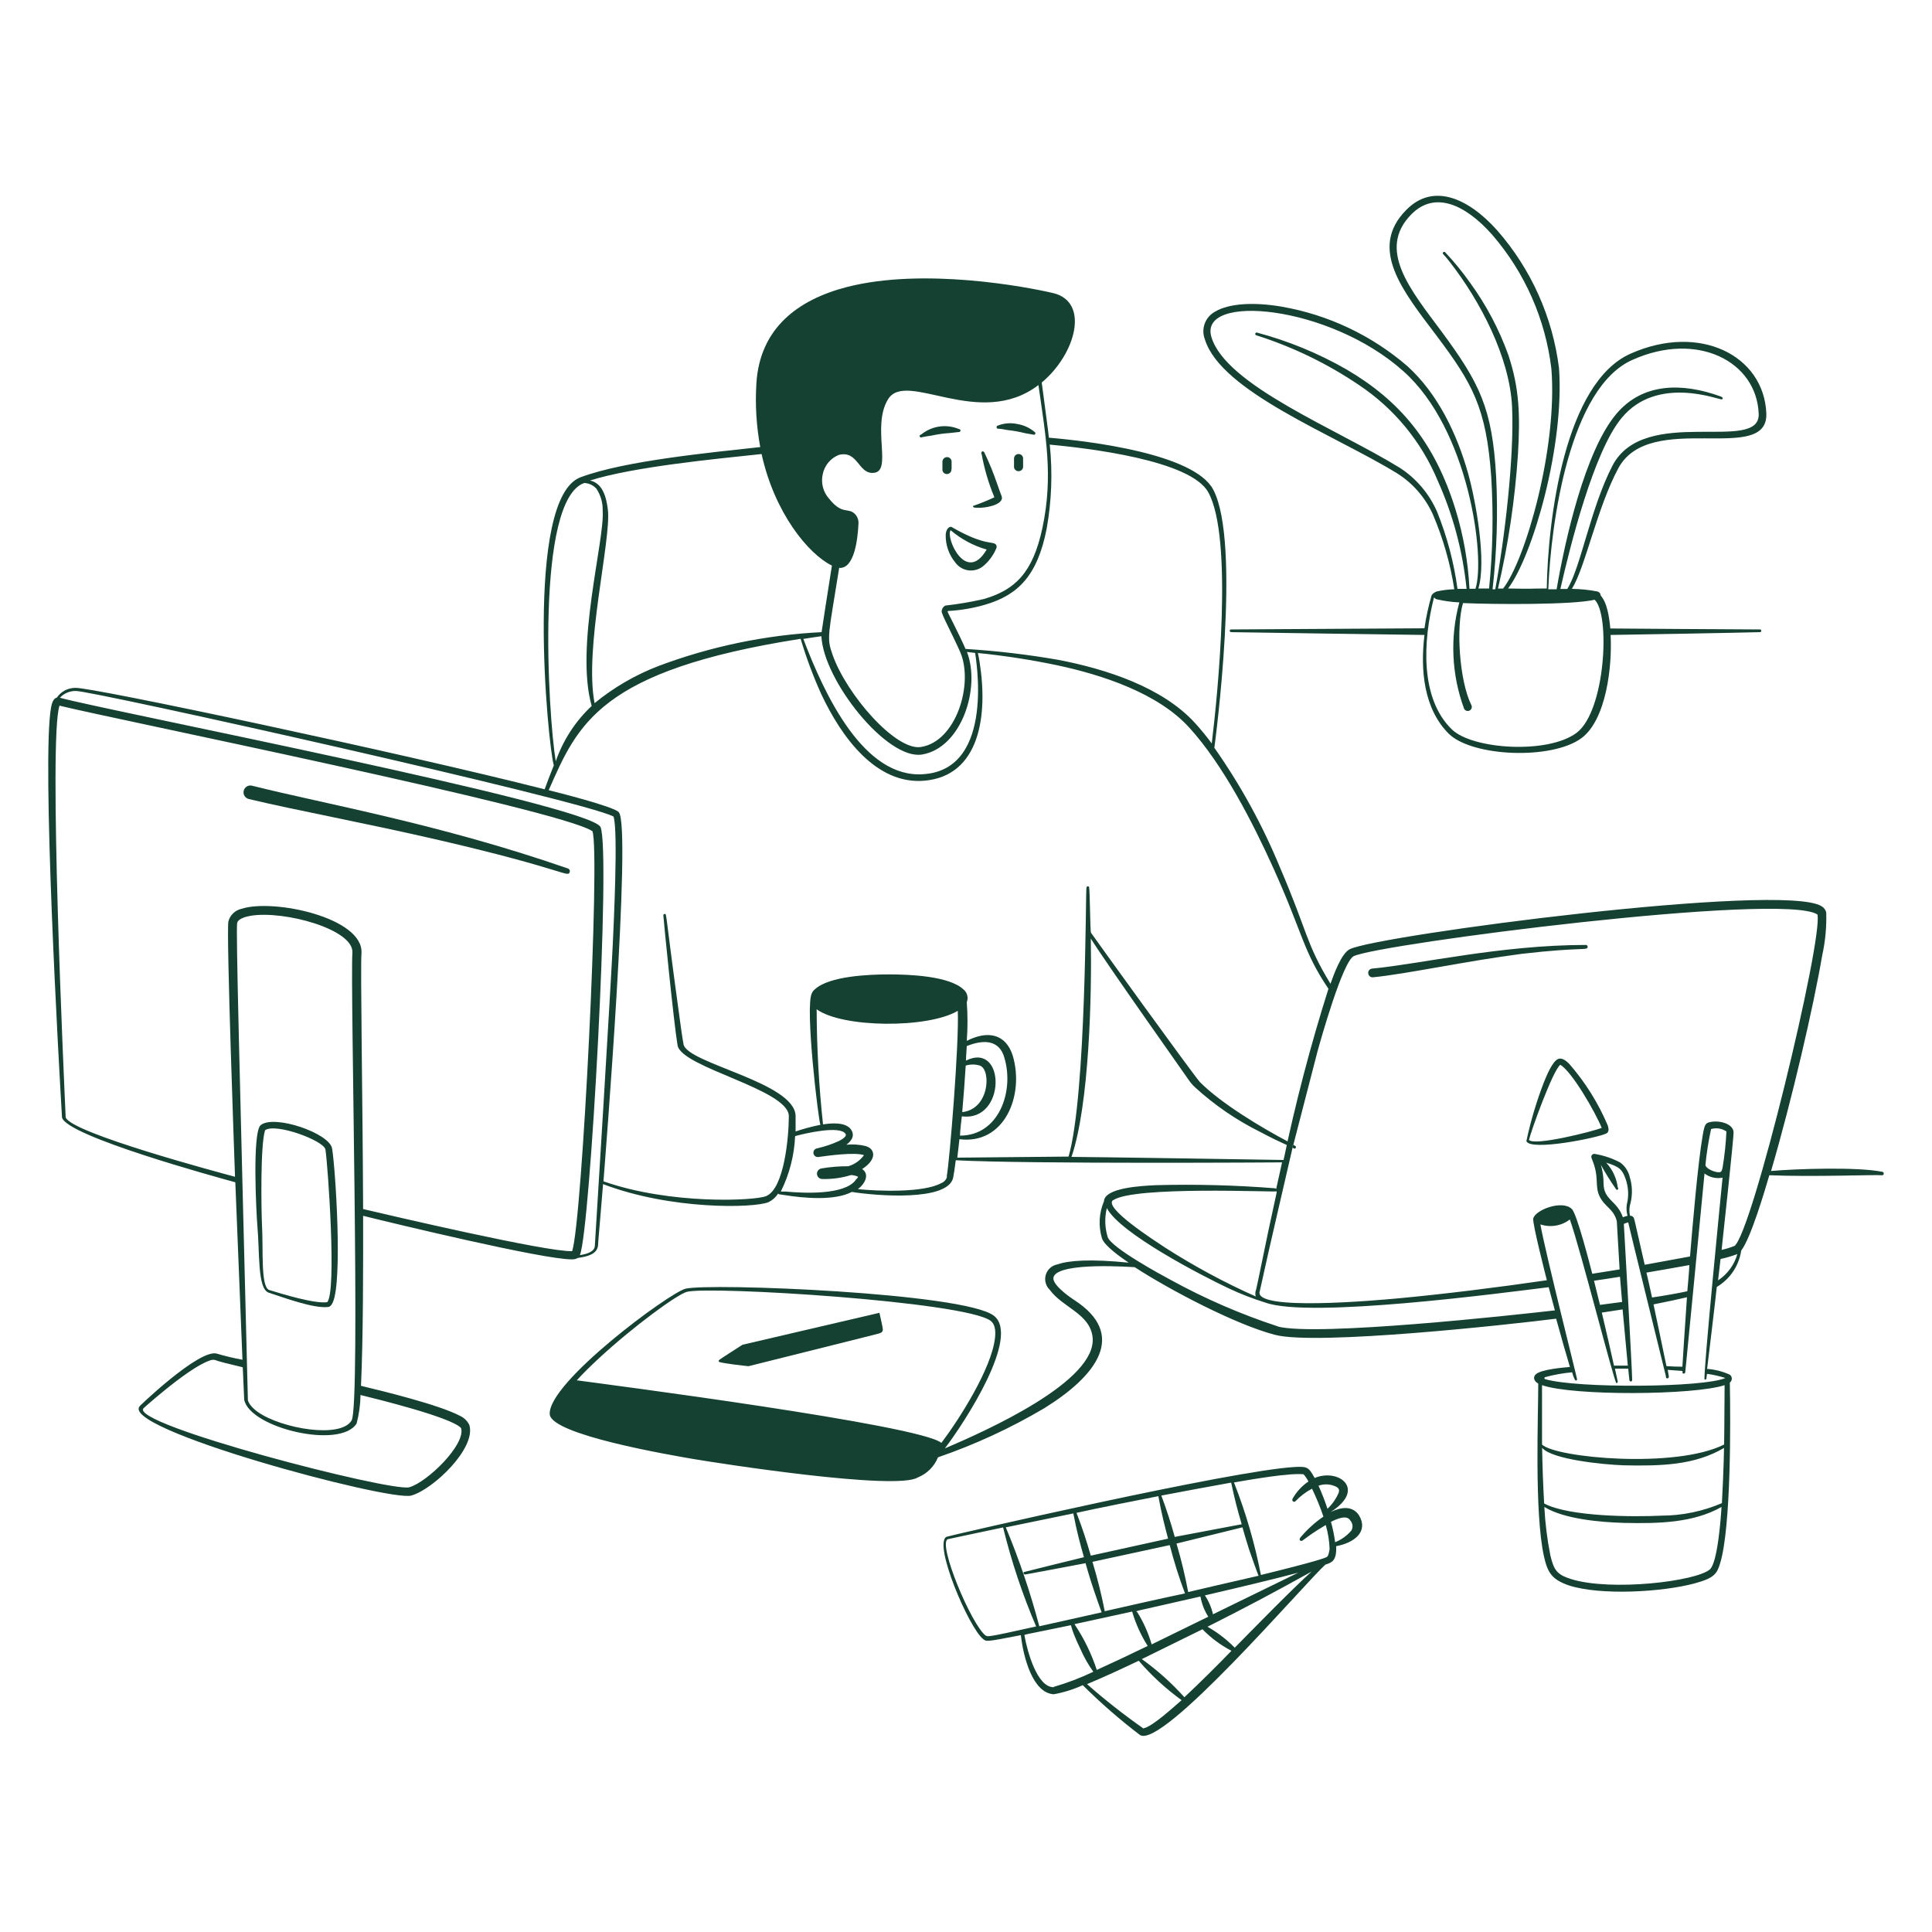 <svg width="150" height="150" viewBox="0 0 150 150" fill="none" xmlns="http://www.w3.org/2000/svg">
<path d="M108.472 36.75C109.69 37.517 110.655 38.626 111.247 39.937C112.042 41.798 112.601 43.751 112.912 45.75C112.453 45.762 111.996 45.82 111.547 45.922C111.495 45.922 111.195 46.08 111.142 46.245C110.902 47.076 110.719 47.923 110.595 48.78L95.595 48.87C95.422 48.87 95.445 49.072 95.595 49.08C95.595 49.08 109.29 49.29 110.595 49.297C110.265 52.027 110.542 55.027 112.477 56.962C114.3 58.762 120.495 59.017 122.797 57.3C124.71 55.867 125.182 51.727 125.047 49.297C125.497 49.297 135.637 49.117 136.642 49.08C136.67 49.08 136.697 49.069 136.717 49.049C136.736 49.029 136.747 49.003 136.747 48.975C136.747 48.947 136.736 48.92 136.717 48.901C136.697 48.881 136.67 48.87 136.642 48.87C134.932 48.87 125.025 48.795 125.025 48.795C124.822 46.545 124.275 46.32 124.275 46.215C124.269 46.145 124.241 46.08 124.195 46.027C124.149 45.975 124.088 45.938 124.02 45.922C123.368 45.795 122.705 45.727 122.04 45.72C123.09 44.032 123.99 39.442 125.64 36.367C128.085 31.785 137.287 36.15 137.137 32.1C136.957 27.6 131.962 25.072 126.6 27.457C121.507 29.707 120.18 40.207 120.09 45.69C118.552 45.69 119.295 45.735 117.09 45.69C119.017 43.125 121.47 34.575 121.042 28.597C120.553 24.631 118.883 20.902 116.25 17.895C113.94 15.307 111.232 14.212 109.192 16.29C106.192 19.29 108.952 22.642 111.517 26.04C114.337 29.79 115.395 31.657 115.777 36.997C115.957 39.895 115.901 42.802 115.612 45.69H114.78C115.425 43.582 114.592 38.94 113.985 36.757C113.115 33.675 111.63 30.57 109.275 28.432C106.493 26.03 103.11 24.431 99.487 23.805C97.275 23.43 95.385 23.572 94.358 24.187C93.98 24.384 93.688 24.713 93.538 25.112C93.389 25.511 93.392 25.951 93.547 26.347C94.793 30.42 103.597 33.75 108.472 36.75ZM126.75 27.937C131.767 25.687 136.387 28.05 136.545 32.13C136.665 35.257 127.642 31.38 125.182 36.172C123.472 39.487 122.715 44.122 121.68 45.727H121.147C121.897 42.42 123.735 35.062 125.895 32.46C128.655 29.092 133.462 31.057 133.672 31.005C133.755 31.005 133.837 30.87 133.59 30.78C130.59 29.692 127.537 29.715 125.497 32.13C123.045 35.025 121.5 42 120.855 45.75H120.21C120.412 40.5 121.882 30.075 126.75 27.937ZM116.16 36.99C115.86 31.695 114.885 29.752 111.922 25.74C109.492 22.477 106.89 19.365 109.575 16.642C111.405 14.782 113.79 15.892 115.86 18.232C118.395 21.167 119.993 24.792 120.45 28.642C120.937 34.717 118.462 43.44 116.7 45.697H116.302C117.105 42.263 117.624 38.769 117.855 35.25C118.027 32.25 117.975 30.165 117.105 27.555C116.39 25.568 115.398 23.692 114.158 21.982C113.565 21.139 112.914 20.34 112.207 19.59C112.19 19.568 112.164 19.554 112.136 19.551C112.107 19.549 112.079 19.557 112.057 19.575C112.036 19.593 112.022 19.619 112.019 19.647C112.016 19.675 112.025 19.703 112.042 19.725C112.23 19.921 112.406 20.129 112.567 20.347C114.907 23.347 117.217 27.727 117.397 31.597C117.577 35.467 116.805 41.925 116.092 45.75H115.882C116.214 42.842 116.307 39.913 116.16 36.99ZM123.802 46.56C125.04 47.692 124.65 55.215 122.407 56.895C120.165 58.575 114.322 58.177 112.732 56.64C110.227 54.232 110.482 49.725 111.337 46.38C111.391 46.45 111.464 46.502 111.547 46.53C112.124 46.663 112.711 46.743 113.302 46.77C112.568 49.492 112.697 52.374 113.67 55.02C113.706 55.096 113.77 55.154 113.849 55.182C113.928 55.21 114.014 55.206 114.09 55.17C114.166 55.134 114.224 55.07 114.252 54.991C114.28 54.912 114.276 54.825 114.24 54.75C113.295 52.86 113.04 48.66 113.587 46.822C115.927 46.927 122.19 46.972 123.802 46.56ZM108.952 28.815C114.037 33.315 115.342 43.282 114.555 45.712H114.09C113.984 43.628 113.621 41.565 113.01 39.57C111.39 34.32 108.675 31.095 104.512 28.665C102.338 27.421 100.011 26.466 97.59 25.822C97.562 25.816 97.533 25.82 97.508 25.835C97.484 25.849 97.466 25.873 97.459 25.901C97.452 25.929 97.456 25.959 97.471 25.983C97.486 26.008 97.51 26.026 97.537 26.032C100.364 26.929 103.046 28.227 105.502 29.887C108.226 31.701 110.353 34.279 111.615 37.297C112.813 39.966 113.572 42.81 113.865 45.72H113.16C112.883 43.661 112.348 41.646 111.57 39.72C110.962 38.335 109.964 37.157 108.697 36.33C103.74 33.277 95.198 29.932 94.058 26.182C93 22.74 103.192 23.655 108.952 28.815ZM44.1 67.432C34.11 63.96 25.155 62.407 19.582 61.005C19.514 60.986 19.441 60.98 19.37 60.989C19.299 60.999 19.231 61.022 19.169 61.058C19.107 61.095 19.053 61.143 19.01 61.201C18.968 61.258 18.937 61.324 18.921 61.394C18.904 61.464 18.901 61.536 18.913 61.606C18.925 61.677 18.951 61.745 18.99 61.805C19.029 61.865 19.079 61.917 19.139 61.958C19.198 61.998 19.265 62.026 19.335 62.04C22.92 62.902 28.335 63.892 34.193 65.25C43.867 67.5 44.078 68.167 44.235 67.702C44.252 67.649 44.247 67.591 44.222 67.54C44.197 67.49 44.153 67.451 44.1 67.432ZM123.262 73.5C123.262 73.482 123.259 73.465 123.252 73.448C123.245 73.432 123.235 73.417 123.223 73.404C123.21 73.392 123.196 73.382 123.179 73.375C123.163 73.368 123.145 73.365 123.127 73.365C116.55 73.365 110.152 74.865 106.53 75.202C106.486 75.206 106.443 75.219 106.404 75.239C106.365 75.26 106.33 75.288 106.302 75.323C106.274 75.357 106.253 75.397 106.241 75.439C106.229 75.481 106.225 75.526 106.23 75.57C106.234 75.614 106.246 75.657 106.267 75.697C106.287 75.737 106.316 75.772 106.35 75.8C106.384 75.829 106.423 75.85 106.466 75.864C106.508 75.877 106.553 75.882 106.597 75.877C109.252 75.615 113.85 74.61 118.155 74.055C122.932 73.5 123.27 73.837 123.262 73.5ZM100.605 89.107C100.611 89.095 100.615 89.082 100.617 89.068C100.618 89.054 100.616 89.04 100.612 89.027C100.608 89.013 100.601 89.001 100.592 88.991C100.583 88.98 100.572 88.971 100.56 88.965L100.372 88.867L100.327 89.092C100.455 89.153 100.552 89.25 100.605 89.107Z" fill="#154132"/>
<path d="M146.16 90.982C144.233 90.585 139.47 90.742 137.505 90.915C139.125 85.38 140.798 78.165 141.473 74.19C141.717 73.09 141.823 71.964 141.788 70.837C141.763 70.736 141.718 70.641 141.654 70.559C141.591 70.476 141.511 70.408 141.42 70.357C138.42 68.475 106.988 72.607 104.798 73.695C104.145 74.017 103.56 75.645 103.298 76.38C101.355 73.185 101.558 72.427 99.39 67.38C98.039 64.092 96.326 60.965 94.282 58.057C94.335 57.66 96.412 42.142 94.185 37.995C92.685 35.22 84.562 34.245 81.435 33.982C81.435 33.817 81.045 30.982 80.88 29.7C83.52 27.495 84.63 23.437 81.765 22.755C79.733 22.275 71.707 20.745 65.73 22.29C61.98 23.265 58.98 25.455 58.725 29.79C58.624 31.436 58.725 33.088 59.025 34.71C55.148 35.137 48.472 35.775 45.068 37.057C40.688 38.707 42.532 57.87 42.998 59.422C42.742 60.052 42.502 60.69 42.285 61.282C31.372 58.5 6.945 53.31 5.858 53.407C5.574 53.404 5.295 53.471 5.043 53.602C4.792 53.732 4.577 53.923 4.418 54.157C4.125 54.225 4.02 54.637 3.968 54.907C3.218 58.897 4.575 82.725 4.815 86.767C5.213 88.222 16.77 91.38 18.27 91.792C18.345 93.765 18.742 103.56 18.825 105.57C18.172 105.451 17.527 105.298 16.89 105.112C15.555 104.565 10.44 109.545 10.89 109.132C8.933 110.872 30.233 116.595 31.935 116.115C33.638 115.635 37.005 112.417 36.435 110.625C36.277 110.306 36.012 110.053 35.685 109.912C34.072 109.065 29.805 108.022 28.027 107.595C28.2 103.965 28.2 98.01 28.192 94.395C30.3 94.92 42.263 97.815 44.422 97.777C44.577 97.78 44.73 97.741 44.865 97.665C45.555 97.567 46.365 97.395 46.432 96.69C46.432 96.48 46.605 94.65 46.822 91.935C52.11 93.952 58.523 93.802 59.663 93.337C59.97 93.189 60.23 92.958 60.413 92.67C60.465 92.737 60.487 92.722 60.885 92.782C62.385 93.022 64.785 93.247 66.135 92.542C68.047 92.85 73.59 93.292 74.002 91.44C74.055 91.192 74.13 90.69 74.205 90.082C79.755 90.382 99.465 90.247 99.54 90.247L99.082 92.31C99.071 92.293 99.055 92.279 99.037 92.27C99.019 92.261 98.998 92.257 98.978 92.257C98.978 92.197 98.978 92.212 98.978 92.257C95.906 92.015 92.825 91.935 89.745 92.017C88.65 92.07 85.763 92.205 85.71 93.27C85.326 94.175 85.271 95.186 85.552 96.127C85.718 96.72 87.112 97.68 87.63 98.032C84.698 97.74 82.987 97.852 82.103 98.167C81.892 98.204 81.696 98.299 81.536 98.44C81.376 98.582 81.258 98.765 81.196 98.969C81.134 99.174 81.129 99.391 81.184 99.598C81.238 99.805 81.348 99.992 81.502 100.14C82.507 101.52 84.6 101.985 84.825 103.792C85.252 107.22 76.537 111.097 73.358 112.455C74.955 110.355 79.237 103.747 77.16 102.15C74.85 100.372 55.042 99.592 53.22 100.057C51.938 100.387 42.51 107.355 42.682 109.807C42.803 111.405 52.08 112.972 53.805 113.272C55.748 113.602 69.608 115.762 71.265 114.705C71.617 114.563 71.936 114.352 72.204 114.084C72.472 113.816 72.683 113.496 72.825 113.145C75.697 112.158 78.461 110.881 81.075 109.335C85.2 106.777 87.51 103.612 83.43 100.95C82.942 100.635 81.608 99.675 81.802 99.135C82.222 97.942 88.02 98.385 88.103 98.385C90.795 100.14 95.948 102.847 98.985 103.635C102.195 104.482 117.195 102.84 120.818 102.382C121.23 103.882 121.628 105.277 121.89 106.132C121.328 106.177 119.723 106.32 119.273 106.672C119.025 106.867 119.033 107.197 119.43 107.422C119.43 109.935 119.123 117.45 119.873 120.84C120.158 122.107 120.488 122.632 121.8 123.09C124.283 123.892 129.053 123.607 131.55 122.94C133.103 122.52 133.305 122.19 133.553 121.365C134.408 118.56 134.363 110.28 134.303 107.34C134.351 107.305 134.39 107.26 134.417 107.207C134.444 107.154 134.458 107.095 134.458 107.036C134.458 106.977 134.444 106.918 134.417 106.866C134.39 106.813 134.351 106.767 134.303 106.732C133.748 106.475 133.15 106.323 132.54 106.282C132.645 105.442 133.208 100.747 133.29 99.922C133.682 99.687 134.032 99.388 134.325 99.037C134.784 98.48 135.082 97.809 135.188 97.095C135.938 96.112 137.018 92.445 137.37 91.245C140.715 91.387 145.62 91.192 146.078 91.245C146.112 91.256 146.15 91.252 146.182 91.236C146.215 91.219 146.239 91.19 146.25 91.155C146.261 91.12 146.258 91.082 146.241 91.05C146.224 91.018 146.195 90.993 146.16 90.982ZM44.782 107.167C45.285 106.612 45.877 106.035 46.508 105.45C49.185 102.975 52.59 100.485 53.333 100.297C55.133 99.832 74.903 101.047 76.912 102.547C77.25 102.802 77.317 103.297 77.25 103.89C76.98 106.245 74.52 110.13 73.088 112.027C71.468 110.632 46.928 107.46 44.782 107.167ZM81.532 34.522C84.397 34.792 92.43 35.715 93.81 38.22C95.76 41.745 94.56 53.767 94.08 57.72C93.66 57.157 93.225 56.625 92.782 56.137C90.24 53.347 85.875 51.945 82.177 51.232C79.802 50.819 77.406 50.536 75 50.385C74.925 50.385 75.045 50.497 74.453 49.282C73.567 47.46 73.515 47.49 73.605 47.437C74.588 47.385 75.562 47.219 76.507 46.942C79.043 46.192 80.55 44.692 81.263 41.047C81.649 38.887 81.73 36.683 81.502 34.5L81.532 34.522ZM75.075 50.617C75.547 50.685 75.675 50.677 75.713 50.7C75.713 50.887 77.355 59.7 71.73 60.105C67.08 60.487 64.02 53.962 62.37 49.605C62.97 49.507 63.45 49.44 63.773 49.395C63.93 52.815 68.85 59.017 71.58 58.582C74.647 58.08 76.155 53.415 75.075 50.617ZM63.877 36.817C63.945 36.483 64.094 36.17 64.313 35.908C64.532 35.646 64.813 35.443 65.13 35.317C66.63 34.95 66.63 36.817 67.823 36.712C69.323 36.615 67.65 33.135 68.94 31.012C70.343 28.672 76.028 33.405 80.625 29.895C81.18 33.847 81.787 36.922 80.94 40.957C80.19 44.497 78.795 45.802 76.388 46.507C75.398 46.735 74.397 46.906 73.388 47.017C73.307 47.063 73.239 47.128 73.191 47.207C73.142 47.285 73.115 47.375 73.11 47.467C73.11 47.73 73.86 49.072 74.558 50.64C75.6 53.1 74.243 57.57 71.498 57.997C69.547 58.305 65.73 53.932 64.642 50.842C64.162 49.477 64.305 49.425 65.153 44.092C66.345 44.175 66.593 41.842 66.653 40.635C66.665 40.379 66.576 40.128 66.405 39.937C65.865 39.345 65.422 40.035 64.373 38.722C64.143 38.468 63.979 38.162 63.893 37.83C63.807 37.499 63.801 37.151 63.877 36.817ZM59.13 35.25C60.135 39.84 62.775 43.027 64.59 43.912C64.26 46.02 63.885 48.367 63.788 49.08C59.46 49.297 55.192 50.182 51.135 51.705C49.334 52.395 47.655 53.37 46.163 54.592C45.337 50.317 47.46 41.962 47.197 39.592C47.078 38.587 46.792 37.522 45.81 37.305C49.17 36.247 55.395 35.647 59.13 35.25ZM45.36 37.5C45.539 37.506 45.715 37.548 45.878 37.624C46.04 37.7 46.186 37.809 46.305 37.942C46.643 38.453 46.814 39.056 46.792 39.667C46.958 41.917 44.625 50.212 45.938 54.81C44.673 55.995 43.716 57.47 43.148 59.107C42.547 55.455 41.55 38.827 45.36 37.5ZM18.413 71.67C18.473 71.317 19.117 71.16 19.47 71.1C22.073 70.672 27.48 72.157 27.36 73.965C27.18 76.642 28.005 109.087 27.3 110.28C26.46 111.712 21.87 110.917 20.04 109.642C19.207 109.065 19.223 108.57 19.245 108.667C18.608 83.13 18.308 72.255 18.413 71.67ZM35.797 110.872C36.18 112.147 33.172 115.08 31.777 115.47C30.383 115.86 9.818 110.535 11.16 109.32C10.537 109.882 14.505 106.23 16.253 105.645C16.392 105.576 16.551 105.557 16.703 105.592C16.905 105.682 17.7 105.885 18.848 106.155C18.915 107.737 18.96 108.675 18.96 108.675C19.402 110.88 26.46 112.545 27.69 110.512C27.878 109.792 27.979 109.052 27.99 108.307C29.137 108.592 35.025 110.025 35.797 110.872ZM44.422 97.14C42.45 97.215 30.172 94.335 28.192 93.87C28.155 85.08 27.975 75.225 28.065 74.01C28.245 71.25 21.225 69.75 18.75 70.56C18.505 70.614 18.279 70.735 18.099 70.91C17.919 71.085 17.791 71.306 17.73 71.55C17.565 72.547 18.21 90.3 18.247 91.365C17.025 91.035 5.573 87.982 5.1 86.76C4.973 84 3.75 57.315 4.62 54.787C8.7 55.807 43.545 62.835 45.998 64.537C46.612 66.225 45.21 94.755 44.422 97.14ZM46.185 96.697C46.185 97.2 45.517 97.372 45.023 97.447C45.833 95.505 47.445 65.947 46.62 64.207C45.795 62.467 8.168 55.155 4.65 54.172C4.806 54.003 4.997 53.869 5.209 53.778C5.421 53.688 5.65 53.643 5.88 53.647C6.923 53.572 45.398 62.167 47.633 63.397C48.008 64.477 47.633 72 47.58 73.237C47.445 76.222 46.215 96.292 46.185 96.697ZM66.435 91.62C65.558 92.79 62.445 92.647 60.983 92.512H60.623C61.29 91.171 61.668 89.704 61.733 88.207C62.483 87.997 65.228 87.36 65.647 88.035C65.775 88.23 65.37 88.462 65.16 88.575C64.606 88.832 64.025 89.028 63.428 89.16C63.339 89.177 63.261 89.228 63.21 89.303C63.16 89.377 63.141 89.469 63.157 89.557C63.174 89.646 63.226 89.724 63.3 89.775C63.375 89.825 63.467 89.844 63.555 89.827C64.305 89.722 66.353 89.437 67.08 89.685C66.78 90.101 66.35 90.405 65.858 90.547C65.156 90.543 64.456 90.6 63.765 90.72C63.666 90.739 63.576 90.793 63.515 90.874C63.453 90.954 63.423 91.054 63.43 91.156C63.438 91.257 63.482 91.351 63.555 91.422C63.628 91.492 63.724 91.533 63.825 91.537C64.587 91.56 65.347 91.456 66.075 91.23C66.265 91.238 66.451 91.284 66.623 91.365C66.575 91.466 66.502 91.553 66.412 91.62H66.435ZM73.53 91.357C73.498 91.474 73.439 91.582 73.356 91.671C73.274 91.759 73.172 91.827 73.058 91.867C71.67 92.617 68.168 92.482 66.608 92.325C67.185 91.882 67.522 91.162 66.938 90.765C68.093 90.015 67.972 89.212 67.215 88.98C66.725 88.861 66.217 88.826 65.715 88.875C66.188 88.522 66.36 88.125 66.075 87.697C65.662 87.112 64.575 87.187 63.9 87.3C63.579 84.331 63.414 81.347 63.405 78.36C65.407 79.815 72.045 79.86 74.362 78.48C74.475 81 73.718 90.262 73.5 91.357H73.53ZM67.095 89.655C67.095 89.655 67.073 89.67 67.073 89.655H67.095ZM83.19 89.82C84.578 85.762 84.772 77.167 84.69 72.87C85.853 74.737 92.19 83.692 92.235 83.767C92.389 84.003 92.57 84.219 92.775 84.412C94.286 85.793 95.983 86.957 97.815 87.87C99.772 88.905 99.93 88.852 99.915 88.935L99.653 90.06C99.525 90.052 84.338 89.82 83.168 89.82H83.19ZM86.422 93.187C88.035 92.062 99 92.572 99.12 92.497V92.58C98.07 97.605 97.665 99.42 97.537 100.08C97.605 99.787 98.017 97.83 98.49 95.662C98.82 94.072 99.24 92.182 99.668 90.18C99.862 89.265 99.99 88.68 99.998 88.635C97.942 87.547 94.808 85.672 93.165 84.015C92.752 83.595 84.78 72.547 84.705 72.42C84.63 72.292 84.63 69 84.547 68.85C84.532 68.833 84.511 68.821 84.489 68.816C84.466 68.811 84.442 68.814 84.421 68.823C84.4 68.832 84.382 68.847 84.369 68.867C84.357 68.886 84.351 68.909 84.353 68.932C84.278 68.932 84.353 84.967 82.965 89.797L74.325 89.88C74.377 89.46 74.43 88.972 74.49 88.447C77.97 88.89 79.552 85.072 78.63 81.96C78.082 80.25 76.672 79.987 75.06 80.812C75.135 79.814 75.135 78.811 75.06 77.812C75.13 77.64 75.142 77.45 75.094 77.27C75.047 77.09 74.943 76.931 74.797 76.815C73.68 75.765 70.552 75.652 69.03 75.652C67.507 75.652 64.373 75.772 63.263 76.815C63.165 76.89 63.088 76.988 63.038 77.1C62.468 78.127 63.562 87.135 63.697 87.33C63.044 87.46 62.401 87.633 61.77 87.847V86.647C61.725 84.03 53.355 82.575 53.07 81.082C52.972 80.572 52.815 79.432 52.635 78.082C51.623 70.672 51.773 70.957 51.608 70.957C51.58 70.957 51.553 70.969 51.533 70.988C51.514 71.008 51.502 71.035 51.502 71.062C51.502 71.265 52.312 79.425 52.605 81.157C52.898 82.89 61.208 84.57 61.245 86.647C61.245 88.267 60.885 92.287 59.483 92.865C58.635 93.225 52.08 93.555 46.852 91.717C46.965 90.262 49.05 64.215 48.045 63.06C47.663 62.617 43.17 61.492 42.6 61.35C44.85 56.25 46.515 52.05 62.16 49.597C62.595 51.054 63.126 52.479 63.75 53.865C65.34 57.262 68.032 60.93 71.76 60.615C76.043 60.247 76.733 55.605 76.05 51.367C76.005 51.067 75.96 50.872 75.922 50.7C77.98 50.906 80.026 51.221 82.05 51.645C85.582 52.395 89.925 53.82 92.347 56.505C94.965 59.385 97.252 63.832 98.858 67.387C101.168 72.502 101.153 73.822 103.14 76.77C101.742 81.18 100.571 85.658 99.63 90.187C99.33 91.59 98.88 93.727 98.453 95.67C97.83 98.67 97.455 100.567 97.493 100.17C97.425 100.575 97.493 100.56 97.493 100.657C95.047 99.567 92.688 98.293 90.435 96.847C89.647 96.322 85.627 93.75 86.422 93.172V93.187ZM75 82.342C75 81.952 75.045 81.592 75.06 81.217C76.418 80.67 77.625 80.752 77.993 82.17C78.743 84.742 77.558 88.17 74.535 88.17C74.535 87.81 74.662 86.782 74.677 86.67C78.127 87.135 78.105 80.82 75 82.342ZM74.707 86.347C74.812 85.162 74.903 83.91 74.978 82.732C75.337 82.621 75.721 82.621 76.08 82.732C76.972 83.055 76.83 86.152 74.67 86.347H74.707ZM99.24 102.99C96.354 102.046 93.562 100.836 90.9 99.375C90.15 98.977 86.265 96.862 86.002 96.045C85.776 95.315 85.752 94.537 85.935 93.795C86.94 95.752 93.315 99.045 95.362 100.012C96.3 100.455 97.267 100.831 98.257 101.137C101.723 102.375 116.588 100.387 120.24 99.937C120.285 100.095 120.6 101.302 120.72 101.737C117.54 102.105 102.225 103.777 99.203 102.99H99.24ZM132.75 121.852C131.655 122.782 125.085 123.562 121.988 122.602C120.863 122.25 120.638 121.89 120.368 120.75C120.122 119.513 119.966 118.26 119.903 117C121.44 117.945 124.26 118.185 126.068 118.237C128.79 118.297 131.468 118.237 133.658 117C133.613 117.795 133.358 121.335 132.75 121.852ZM133.68 116.707C132.201 117.34 130.609 117.669 129 117.675C126.855 117.78 121.83 117.765 119.888 116.73C119.805 115.32 119.753 113.812 119.73 112.41C120.48 113.31 124.478 113.715 126.075 113.767C128.925 113.827 131.573 113.767 133.853 112.417C133.853 112.342 133.83 114.12 133.688 116.707H133.68ZM133.853 112.155C130.103 114.045 120.795 113.19 119.723 112.155V107.542C122.108 108.39 131.535 108.33 133.898 107.542C133.883 108.405 133.89 110.16 133.86 112.155H133.853ZM132.353 107.107C132.379 107.115 132.408 107.112 132.433 107.1C132.458 107.087 132.477 107.066 132.488 107.04C132.488 107.04 132.488 106.905 132.533 106.665C133.016 106.731 133.493 106.839 133.958 106.987C132.315 107.737 122.43 107.805 119.963 107.077C119.946 107.072 119.931 107.062 119.921 107.048C119.91 107.033 119.905 107.016 119.905 106.999C119.905 106.981 119.91 106.964 119.921 106.95C119.931 106.936 119.946 106.925 119.963 106.92C120.65 106.733 121.353 106.608 122.063 106.545C122.112 106.754 122.188 106.955 122.288 107.145C122.348 107.205 122.445 107.212 122.438 107.062C122.43 106.912 119.97 97.2 119.595 95.062C119.979 95.19 120.388 95.222 120.786 95.156C121.185 95.089 121.561 94.926 121.883 94.68C122.708 96.99 125.34 107.385 125.498 107.385C125.526 107.383 125.553 107.37 125.572 107.349C125.592 107.329 125.603 107.301 125.603 107.272L125.385 106.26H126.42C126.42 106.402 126.503 107.13 126.51 107.182C126.518 107.235 126.735 107.362 126.72 107.085C126.72 106.41 126.09 95.227 126.075 95.025C126.183 94.973 126.296 94.933 126.413 94.905C126.495 95.31 129.135 106.005 129.338 106.837C129.338 106.912 129.338 107.04 129.48 107.01C129.623 106.98 129.563 106.845 129.48 106.357L130.628 106.44V106.567C130.628 106.687 130.815 106.657 130.838 106.567C130.838 106.65 132.233 92.257 132.338 91.11C132.535 91.26 132.762 91.366 133.004 91.422C133.246 91.477 133.497 91.481 133.74 91.432C133.725 91.545 132.188 107.055 132.345 107.107H132.353ZM125.603 92.197C125.514 91.476 125.198 90.801 124.703 90.27C125.73 90.577 125.948 90.802 126.203 91.507C126.405 92.069 126.46 92.674 126.36 93.262C126.259 93.633 126.259 94.024 126.36 94.395C126.237 94.423 126.117 94.461 126 94.507C125.535 93.18 124.5 93.195 124.5 91.86C124.499 91.377 124.428 90.897 124.29 90.435C124.653 91.093 125.051 91.732 125.483 92.347C125.558 92.445 125.7 92.302 125.61 92.197H125.603ZM125.978 101.662C126.015 102.03 126.308 105.217 126.383 106.027H125.31C125.085 105.015 124.748 103.515 124.365 101.91L125.978 101.662ZM125.933 101.085L124.223 101.31C124.073 100.687 123.915 100.057 123.758 99.435C124.448 99.337 125.123 99.232 125.775 99.127C125.805 99.45 125.91 100.755 125.94 101.085H125.933ZM128.265 100.74C128.145 100.17 127.853 98.88 127.83 98.805C128.483 98.692 130.703 98.31 131.16 98.22C131.16 98.542 131.033 99.907 131.003 100.252C130.275 100.41 129.345 100.575 128.25 100.74H128.265ZM130.973 100.74C130.838 102.682 130.628 105.93 130.62 106.11C130.23 106.11 129.818 106.095 129.383 106.065C129.203 105.157 128.43 101.52 128.378 101.272C129.39 101.07 130.26 100.89 130.98 100.717L130.973 100.74ZM132.405 90.487C132.497 89.537 132.644 88.593 132.848 87.66C133.048 87.6 133.259 87.586 133.465 87.618C133.671 87.65 133.868 87.729 134.04 87.847C133.995 88.79 133.895 89.729 133.74 90.66C133.673 90.922 133.658 90.99 133.485 91.012C133.148 91.035 132.465 90.75 132.413 90.465L132.405 90.487ZM133.388 99.427C133.455 98.872 133.523 98.31 133.583 97.747C134.027 97.654 134.463 97.526 134.888 97.365C134.651 98.202 134.121 98.926 133.395 99.405L133.388 99.427ZM134.64 96.742C134.324 96.868 133.998 96.969 133.665 97.042C133.8 95.782 134.595 88.447 134.595 87.93C134.595 87.18 133.26 86.902 132.57 87.18C132.338 87.285 132.27 87.727 132.203 88.117C131.828 90.21 131.385 95.43 131.213 97.552L127.695 98.197C126.818 94.372 126.893 94.582 126.795 94.485C126.728 94.421 126.64 94.384 126.548 94.38C126.478 94.046 126.496 93.7 126.6 93.375C126.755 92.726 126.734 92.048 126.54 91.41C126.44 90.946 126.173 90.535 125.79 90.255C125.18 89.931 124.521 89.709 123.84 89.595C123.804 89.585 123.767 89.584 123.731 89.592C123.694 89.6 123.661 89.616 123.632 89.64C123.603 89.663 123.581 89.693 123.566 89.727C123.551 89.761 123.545 89.798 123.548 89.835C123.564 89.899 123.584 89.961 123.608 90.022C124.193 91.417 123.788 92.055 124.193 92.887C124.598 93.72 125.28 93.847 125.528 94.807C125.528 94.882 125.738 98.347 125.745 98.557L123.623 98.895C123.473 98.325 122.445 94.267 122.04 93.87C121.29 93.12 119.145 93.96 119.04 94.62C118.973 94.995 120 99.015 120.098 99.397C116.235 99.96 112.14 100.47 108.518 100.807C106.935 100.95 97.267 101.835 97.808 100.252C98.558 96.787 100.058 90.427 100.358 89.092V88.987C100.358 88.875 100.41 88.762 100.358 89.092C100.358 88.98 100.403 88.912 100.418 88.875L102.293 81.622C102.54 80.73 104.243 74.662 105.105 74.235C107.018 73.29 138.45 69.225 141.105 71.002C141.555 72.93 136.028 95.827 134.648 96.75L134.64 96.742Z" fill="#154132"/>
<path d="M73.882 36.42V35.843C73.882 35.749 73.845 35.659 73.779 35.593C73.713 35.527 73.624 35.49 73.53 35.49C73.436 35.49 73.345 35.527 73.278 35.593C73.211 35.659 73.172 35.748 73.17 35.843V36.517C73.187 36.607 73.237 36.686 73.311 36.739C73.384 36.792 73.475 36.815 73.565 36.802C73.655 36.789 73.737 36.743 73.793 36.672C73.849 36.6 73.876 36.51 73.868 36.42H73.882ZM121.815 82.575C121.598 82.365 121.29 82.118 121.005 82.207C120.533 82.358 120.06 83.558 119.858 84.052C119.289 85.53 118.837 87.049 118.508 88.597C118.815 89.392 124.005 88.35 124.71 88.005C124.935 87.9 124.905 87.63 124.83 87.39C124.088 85.635 123.07 84.009 121.815 82.575ZM118.71 88.5C118.845 87.877 120.555 83.108 121.14 82.672C122.048 83.19 123.87 86.37 124.358 87.57C123.683 87.84 119.1 89.002 118.71 88.5ZM57.645 104.407C57.57 104.46 55.935 105.495 55.86 105.57C55.842 105.577 55.827 105.59 55.816 105.606C55.806 105.622 55.8 105.641 55.8 105.66C55.8 105.679 55.806 105.698 55.816 105.714C55.827 105.73 55.842 105.743 55.86 105.75C56.28 105.87 57.682 106.027 58.11 106.072C68.37 103.5 68.438 103.5 68.31 103.5C68.379 103.491 68.442 103.455 68.485 103.4C68.528 103.346 68.549 103.277 68.543 103.207C68.543 103.08 68.34 102.195 68.28 101.925L57.645 104.407ZM77.52 33.285C77.73 33.285 78.142 33.383 78.225 33.39C78.68 33.437 79.131 33.517 79.575 33.63L80.25 33.75C80.276 33.756 80.303 33.754 80.327 33.742C80.35 33.73 80.369 33.711 80.38 33.687C80.391 33.662 80.393 33.635 80.385 33.61C80.378 33.584 80.362 33.562 80.34 33.547C79.949 33.216 79.474 32.998 78.968 32.917C78.466 32.81 77.944 32.854 77.468 33.045C77.452 33.048 77.437 33.055 77.424 33.064C77.41 33.073 77.399 33.085 77.39 33.099C77.382 33.112 77.376 33.127 77.373 33.143C77.37 33.159 77.37 33.175 77.374 33.191C77.377 33.207 77.384 33.222 77.393 33.235C77.402 33.248 77.414 33.26 77.427 33.268C77.441 33.277 77.456 33.283 77.472 33.286C77.488 33.289 77.504 33.288 77.52 33.285ZM71.58 33.945C71.782 33.9 72.218 33.833 72.33 33.818C72.784 33.718 73.246 33.653 73.71 33.623L74.46 33.54C74.49 33.54 74.519 33.528 74.54 33.507C74.561 33.486 74.573 33.457 74.573 33.428C74.573 33.398 74.561 33.369 74.54 33.348C74.519 33.327 74.49 33.315 74.46 33.315C73.977 33.11 73.446 33.041 72.927 33.117C72.407 33.192 71.918 33.409 71.513 33.742C71.495 33.742 71.477 33.747 71.461 33.755C71.445 33.763 71.432 33.775 71.421 33.789C71.411 33.804 71.404 33.82 71.401 33.838C71.399 33.856 71.4 33.874 71.406 33.891C71.411 33.907 71.421 33.923 71.434 33.935C71.447 33.948 71.462 33.957 71.479 33.962C71.496 33.968 71.514 33.969 71.532 33.966C71.549 33.963 71.566 33.956 71.58 33.945ZM79.08 35.25C78.987 35.25 78.897 35.287 78.831 35.353C78.765 35.419 78.728 35.509 78.728 35.602V36.278C78.74 36.371 78.79 36.456 78.865 36.512C78.941 36.569 79.035 36.594 79.129 36.581C79.222 36.568 79.307 36.519 79.364 36.444C79.421 36.368 79.445 36.273 79.433 36.18V35.602C79.434 35.556 79.425 35.51 79.408 35.466C79.39 35.423 79.365 35.384 79.332 35.351C79.299 35.318 79.259 35.292 79.216 35.275C79.173 35.257 79.127 35.249 79.08 35.25ZM20.872 100.365C21.915 100.702 24.345 101.61 25.462 101.475C25.598 101.475 25.747 101.34 25.845 101.1C26.595 99.412 26.055 90.832 25.785 89.175C25.598 87.983 21.285 86.505 20.242 87.353C19.567 87.9 19.905 94.252 19.98 95.138C20.175 97.275 19.973 100.072 20.872 100.365ZM20.58 87.75C21.39 87.165 25.148 88.552 25.267 89.25C25.455 90.427 26.152 100.327 25.402 101.1C24.435 101.242 21.87 100.455 20.902 100.155C20.22 99.93 20.453 96.945 20.34 95.1C20.288 93.855 20.205 88.912 20.58 87.75ZM73.875 40.913C73.856 40.903 73.836 40.898 73.815 40.898C73.794 40.898 73.774 40.903 73.755 40.913C73.567 40.98 73.455 41.19 73.425 41.498C73.401 42.292 73.668 43.068 74.175 43.68C74.294 43.842 74.444 43.979 74.617 44.082C74.79 44.185 74.982 44.252 75.182 44.28C75.381 44.307 75.584 44.294 75.778 44.241C75.973 44.188 76.154 44.097 76.312 43.972C76.765 43.6 77.12 43.124 77.347 42.585C77.368 42.543 77.379 42.497 77.379 42.45C77.379 42.403 77.368 42.357 77.347 42.315C77.115 41.955 76.56 42.465 73.875 40.913ZM73.808 41.167C74.622 41.861 75.576 42.373 76.605 42.667C75 45.398 73.388 41.715 73.808 41.167ZM75.645 39.405C76.125 39.495 77.453 39.33 77.737 38.843C77.88 38.61 77.737 38.535 77.422 37.575C77.139 36.741 76.806 35.925 76.425 35.13C76.29 34.92 76.118 35.13 76.215 35.258C76.423 36.407 76.755 37.531 77.205 38.61C76.662 38.864 76.106 39.089 75.54 39.285C75.539 39.3 75.541 39.315 75.546 39.329C75.55 39.343 75.558 39.356 75.568 39.367C75.577 39.378 75.589 39.387 75.603 39.394C75.616 39.4 75.63 39.404 75.645 39.405ZM103.305 117.397C106.118 115.612 103.928 113.97 102.068 114.75C101.61 113.917 101.505 113.85 100.568 113.895C95.7 114.142 73.718 119.227 73.507 119.31C72.397 119.767 75.218 126.39 76.335 127.26C76.59 127.455 76.507 127.492 79.26 126.952C79.44 128.587 80.153 131.452 81.817 131.542C82.594 131.4 83.349 131.164 84.067 130.837C85.458 132.221 86.939 133.511 88.5 134.7C90.225 135.855 101.25 122.977 102.9 121.477C103.373 121.32 103.793 121.215 103.74 120.045C105.165 119.782 106.268 118.905 105.51 117.645C105 116.88 104.115 117 103.305 117.397ZM103.568 115.357C103.875 115.47 104.033 115.59 103.935 115.897C103.733 116.367 103.437 116.791 103.065 117.142C102.866 116.532 102.633 115.934 102.368 115.35C102.756 115.21 103.181 115.213 103.568 115.357ZM95.588 115.11C95.865 116.422 96.052 117.135 96.405 118.342L91.207 119.325C90.909 118.24 90.561 117.169 90.165 116.115C91.147 115.927 94.785 115.245 95.588 115.11ZM87.9 125.122C88.175 126.065 88.582 126.964 89.108 127.792C87.668 128.49 86.31 129.127 85.155 129.652C84.741 128.395 84.158 127.199 83.422 126.097L87.9 125.122ZM85.778 125.122C85.524 123.819 85.204 122.53 84.817 121.26L90.817 119.962C91.145 121.233 91.54 122.485 92.002 123.712C89.94 124.147 87.787 124.635 85.778 125.092V125.122ZM88.275 125.16C88.192 125.04 87.683 125.22 93.203 123.952C93.3 124.51 93.507 125.042 93.81 125.52L89.415 127.672C89.154 126.776 88.77 125.921 88.275 125.13V125.16ZM93.525 123.87C96.375 123.21 98.993 122.58 100.8 122.1L94.177 125.332C94.055 124.8 93.836 124.294 93.532 123.84L93.525 123.87ZM92.257 123.637C92.017 122.358 91.712 121.091 91.343 119.842L96.465 118.582C96.465 118.62 96.81 119.775 96.968 120.27C97.043 120.495 97.68 122.31 97.718 122.34C96.165 122.685 92.377 123.577 92.25 123.607L92.257 123.637ZM89.94 116.19C90.188 117.555 90.42 118.44 90.69 119.46L84.69 120.78C84.338 119.587 84.097 118.807 83.58 117.457C84.75 117.187 89.04 116.332 89.948 116.16L89.94 116.19ZM83.332 117.502C83.625 119.002 83.843 119.79 84.157 120.9C83.655 121.012 79.552 122.04 79.552 122.04C79.403 122.04 79.463 122.272 79.612 122.242C79.612 122.242 84.06 121.417 84.285 121.365C84.285 121.365 84.608 122.655 85.53 125.182L80.692 126.262C80.001 123.646 79.131 121.08 78.09 118.582L83.332 117.502ZM76.545 127.005C75.405 126.15 72.795 119.85 73.582 119.505C73.582 119.505 75.3 119.13 77.88 118.59C78.523 121.218 79.381 123.79 80.445 126.277C76.5 127.162 76.672 127.072 76.552 126.975L76.545 127.005ZM81.795 130.995C80.528 130.995 79.77 128.257 79.545 127.012C79.545 126.87 79.147 127.012 83.07 126.195C83.265 126.157 82.957 126.105 83.895 128.055C84.164 128.668 84.496 129.251 84.885 129.795C83.898 130.267 82.875 130.659 81.825 130.965L81.795 130.995ZM88.785 134.205C87.26 133.137 85.796 131.985 84.397 130.755C85.688 130.222 87.15 129.54 88.41 128.94C89.397 130.087 90.514 131.114 91.74 132C91.23 132.435 89.498 134.04 88.815 134.175L88.785 134.205ZM91.957 131.775C90.967 130.669 89.858 129.676 88.65 128.812L93.36 126.495C94.016 127.169 94.776 127.733 95.61 128.167C94.43 129.388 93.223 130.581 91.987 131.745L91.957 131.775ZM95.865 127.927C95.24 127.289 94.528 126.741 93.75 126.3C96.975 124.672 98.828 123.682 101.835 122.017C100.5 123.195 97.11 126.66 95.895 127.897L95.865 127.927ZM103.02 120.877C102.698 121.11 98.28 122.19 97.897 122.28C97.42 119.826 96.719 117.421 95.805 115.095C97.26 114.847 100.14 114.345 101.213 114.465C101.358 114.636 101.483 114.822 101.588 115.02C101.076 115.368 100.652 115.83 100.35 116.37C100.275 116.557 100.47 116.655 100.568 116.565C100.943 116.168 101.381 115.836 101.865 115.582C102.205 116.286 102.501 117.01 102.75 117.75C102.084 118.206 101.483 118.751 100.965 119.37C100.868 119.49 100.898 119.58 100.965 119.617C101.145 119.722 101.16 119.452 102.93 118.402C103.109 119.01 103.21 119.637 103.23 120.27C103.193 120.405 103.17 120.75 103.05 120.847L103.02 120.877ZM104.888 118.867C104.553 119.251 104.131 119.549 103.658 119.737C103.588 119.203 103.481 118.674 103.335 118.155C103.823 117.907 104.58 117.592 104.835 118.05C104.931 118.155 104.991 118.288 105.006 118.43C105.021 118.572 104.99 118.715 104.918 118.837L104.888 118.867Z" fill="#154132"/>
</svg>

